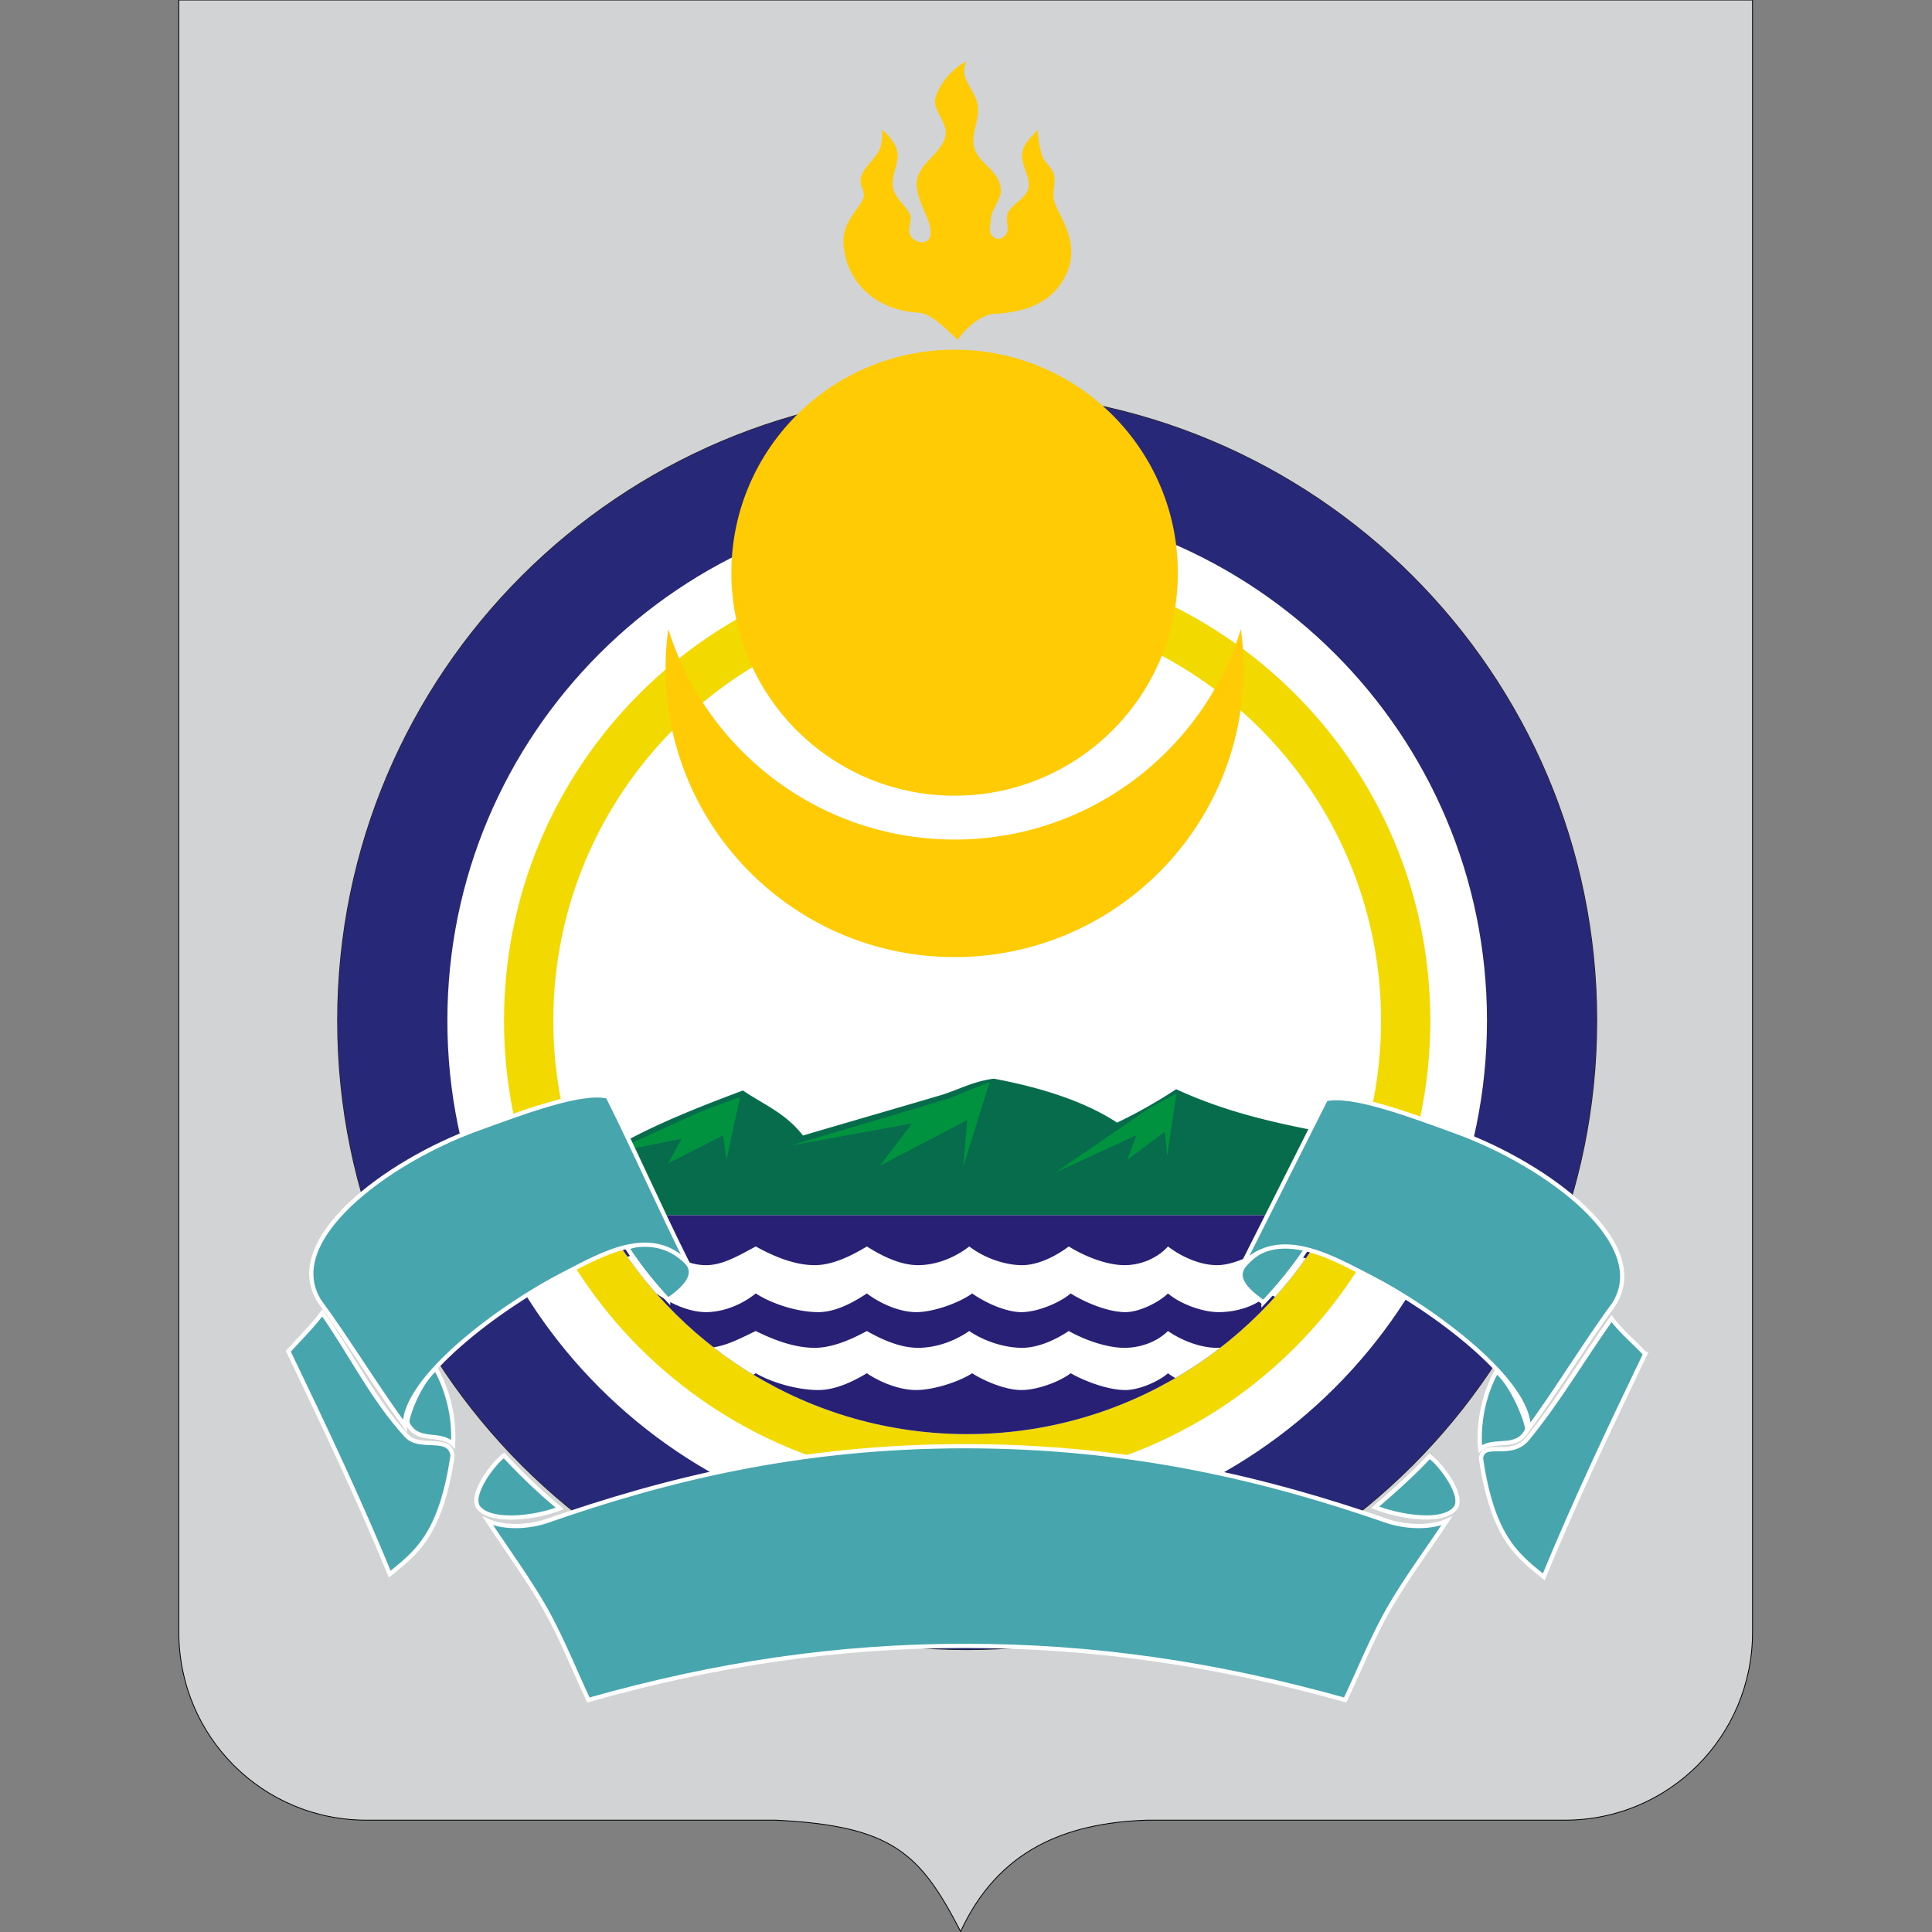 <svg xmlns="http://www.w3.org/2000/svg" id="Layer_1" x="0" y="0" version="1.1" viewBox="0 0 140 140" xml:space="preserve"><rect x="0" y="0" width="140" height="140" fill="#808080" stroke="none"/><style>.st7{fill-rule:evenodd;clip-rule:evenodd;fill:#47a5ae;stroke:#fff;stroke-width:.307}</style><g id="g5105" transform="matrix(1 0 0 .999 0 0)"><path id="_128635016" fill="#d1d3d4" fill-rule="evenodd" stroke="#000" stroke-width=".059" d="M126.995 0v118.394c0 7.55-6.062 13.633-13.588 13.633H83.094c-5.958.21-10.766 2.202-13.484 8.075-2.927-5.663-4.912-7.655-13.379-8.075H26.546c-7.526 0-13.588-6.082-13.588-13.633V0h114.037z" clip-rule="evenodd"/><path id="_129012848" fill="#fff" fill-rule="evenodd" stroke="#1f1a17" stroke-width=".076" d="M70.085 28.423c25.187 0 45.613 20.426 45.613 45.613S95.272 119.65 70.085 119.65 24.472 99.223 24.472 74.036c0-25.187 20.426-45.613 45.613-45.613h0z" clip-rule="evenodd"/><path id="_128637832" fill="#f2da00" fill-rule="evenodd" d="M70.085 44.043c16.561 0 29.991 13.43 29.991 29.991s-13.431 29.992-29.991 29.992c-16.561 0-29.991-13.431-29.991-29.992 0-16.56 13.43-29.991 29.991-29.991zm0-3.57c18.533 0 33.562 15.029 33.562 33.562 0 18.533-15.029 33.562-33.562 33.562-18.533 0-33.562-15.029-33.562-33.562 0-18.533 15.03-33.562 33.562-33.562z" clip-rule="evenodd"/><path id="_129015144" fill="#066c4b" fill-rule="evenodd" d="M98.807 82.687a29.839 29.839 0 0 1-2.254 5.46H43.618a29.778 29.778 0 0 1-1.72-3.846l.605.136c3.747-2.414 7.236-3.794 11.327-5.337 1.561 1.053 3.086 1.634 4.356 3.267 3.485-1.031 6.508-1.898 9.994-2.929 1.162-.343 2.351-1.014 3.839-1.194 3.485.654 6.607 1.662 8.93 3.188a36.42 36.42 0 0 0 4.281-2.425c4.656 2.153 9.166 2.801 13.577 3.68z" clip-rule="evenodd"/><path id="_129018048" fill="#282074" fill-rule="evenodd" d="M96.552 88.146c-5.049 9.449-15.008 15.88-26.467 15.88s-21.418-6.432-26.467-15.88h52.934z" clip-rule="evenodd"/><path id="_129018968" fill="#fff" fill-rule="evenodd" d="M88.431 97.757a30.092 30.092 0 0 1-3.262 2.201 4.033 4.033 0 0 1-.533-.349c-.627.563-2.056 1.219-3.084 1.219-1.322 0-3.024-.681-3.966-1.219-.755.587-2.38 1.219-3.57 1.219s-2.732-.677-3.57-1.219c-.799.542-2.702 1.219-4.054 1.219-1.192 0-2.585-.542-3.577-1.219-1.124.678-2.348 1.219-3.522 1.219-1.51 0-3.371-.542-4.528-1.219a4.694 4.694 0 0 1-.162.114 30.16 30.16 0 0 1-2.904-1.996c.999-.141 1.957-.647 3.065-1.18 1.391.691 2.851 1.219 4.277 1.219 1.258 0 2.616-.587 3.774-1.219 1.186.677 2.474 1.219 3.71 1.219 1.237 0 2.582-.437 3.71-1.219 1.059.733 2.554 1.219 3.83 1.219 1.126 0 2.388-.551 3.38-1.219 1.078.607 2.696 1.219 4.044 1.219 1.049 0 2.275-.365 3.146-1.219 1.002.694 2.361 1.219 3.542 1.219.084 0 .169-.003.254-.009zm6.199-6.49a30.103 30.103 0 0 1-2.231 2.801 2.102 2.102 0 0 1-.435-.248c-.96.981-2.443 1.357-3.664 1.357s-2.845-.641-3.664-1.357c-.627.626-2.056 1.357-3.084 1.357-1.322 0-3.024-.758-3.966-1.357-.755.653-2.38 1.357-3.57 1.357s-2.732-.754-3.57-1.357c-.799.603-2.702 1.357-4.054 1.357-1.192 0-2.585-.603-3.577-1.357-1.124.754-2.348 1.357-3.522 1.357-1.51 0-3.371-.603-4.528-1.357-1.052.854-2.405 1.357-3.608 1.357-1.202 0-2.556-.603-3.607-1.356a30.089 30.089 0 0 1-2.084-2.658c.715-.235 1.417-.506 2.084-.749 1.342.768 2.405 1.356 3.608 1.356s2.3-.658 3.608-1.356c1.391.768 2.851 1.356 4.277 1.356 1.258 0 2.616-.653 3.774-1.356 1.186.754 2.474 1.356 3.71 1.356 1.237 0 2.582-.486 3.71-1.356 1.059.816 2.554 1.356 3.83 1.356 1.126 0 2.388-.613 3.38-1.356 1.078.675 2.696 1.356 4.044 1.356 1.049 0 2.275-.405 3.146-1.356 1.002.773 2.361 1.356 3.542 1.356 1.181 0 2.599-.703 3.542-1.356.614.282 1.692.598 2.909.853z" clip-rule="evenodd"/><path id="_129022192" fill="#282878" fill-rule="evenodd" d="M70.085 36.368c20.799 0 37.667 16.867 37.667 37.667 0 20.799-16.868 37.667-37.667 37.667-20.799 0-37.667-16.868-37.667-37.667 0-20.8 16.868-37.667 37.667-37.667zm0-7.947c25.187 0 45.613 20.426 45.613 45.613s-20.426 45.614-45.613 45.614-45.613-20.426-45.613-45.614c0-25.187 20.426-45.613 45.613-45.613z" clip-rule="evenodd"/><path id="_129022968" d="M107.263 105.108c-.167-1.812.237-3.929 1.179-5.626 1.203.943 2.349 3.955 2.209 4.245-.72 1.492-2.425.563-3.388 1.381zM94.664 90.607c-1.728-.644-3.462-.13-4.523 1.214-.734.93.314 1.878 1.415 2.65a30.267 30.267 0 0 0 3.108-3.864zm-61.832 14.152a10.267 10.267 0 0 0-1.253-5.477c-1.204.943-2.185 3.659-2.045 3.949.721 1.491 2.311.586 3.298 1.528zm15.584-10.473a27.628 27.628 0 0 1-2.977-3.773c1.728-.644 3.314-.237 4.376 1.107.734.929-.298 1.894-1.399 2.666zm55.173 11.348c.853.616 2.579 2.937 1.852 3.786-.952 1.11-4.025.608-5.795-.087 1.319-1.135 2.767-2.422 3.943-3.699zm-63.023 3.776a41.677 41.677 0 0 1-4.042-3.838c-.844.616-2.552 2.956-1.832 3.805.942 1.11 4.122.728 5.874.033z" class="st7"/><path id="_129021688" fill="#ffcb05" fill-rule="evenodd" d="M89.923 45.629c.127.932.194 1.884.194 2.852 0 11.564-9.378 20.942-20.942 20.942s-20.942-9.378-20.942-20.942c0-.967.067-1.919.194-2.851 2.751 8.843 11 15.267 20.748 15.267 9.748-.001 17.998-6.425 20.748-15.268zM69.175 25.366c8.933 0 16.176 7.244 16.176 16.176 0 8.932-7.244 16.176-16.176 16.176-8.933 0-16.176-7.244-16.176-16.176 0-8.932 7.244-16.176 16.176-16.176zm.229-.722c.642-.952 1.803-1.836 2.608-1.875 2.382-.116 4.382-.848 5.308-3.006.994-2.318-.721-4.256-.946-5.247-.136-.601.159-1.255 0-1.851-.143-.535-.712-.885-.871-1.416a8.24 8.24 0 0 1-.319-1.851c-.436.544-.957.951-1.097 1.634-.177.865.609 1.748.436 2.614-.142.712-1.11 1.105-1.458 1.743-.196.359-.038.825-.047 1.289-.005.26-.307.604-.584.639-.299.037-.668-.17-.705-.649-.019-.248.07-.529.07-.734 0-.701.795-1.504.726-2.201-.143-1.448-1.587-1.802-1.924-3.026-.27-.982.411-2.043.255-3.049-.107-.69-.61-1.326-.869-1.925-.173-.401-.141-.834.035-1.27-1.023.497-1.957 1.637-2.236 2.646-.224.811.763 1.663.747 2.505-.025 1.335-1.804 2.084-2.069 3.376-.25 1.219.873 2.767.958 3.597.05.488.012.898-.523.977-.418.062-.874-.252-.978-.606-.133-.455.206-1.088-.002-1.463-.357-.642-1.047-1.132-1.198-1.852-.159-.753.286-1.518.327-2.287.041-.768-.549-1.418-1.12-1.964.031.436-.018 1.13-.224 1.528-.347.671-1.1 1.2-1.307 1.925-.18.632.403 1.032.127 1.628-.372.801-1.541 1.722-1.397 3.308.26 2.86 2.488 4.737 5.436 4.901 1.003.057 2.079 1.308 2.841 1.962z" clip-rule="evenodd"/><path id="_129030520" fill="#00923f" fill-rule="evenodd" d="M44.123 83.66l6.671-3.045 2.83-1.037-.981 4.572-.245-1.796-3.984 2.041.98-1.796-5.271 1.061zm32.355 1.394l6.832-4.699 1.937-1.037-.671 4.572-.168-1.796-2.726 2.041.671-1.796-5.875 2.715zm-19.254-1.948l11.498-3.414 2.995-1.219-1.919 6.165.286-3.389-6.348 3.328 2.348-3.083-8.86 1.612z" clip-rule="evenodd"/><path id="_129031656" d="M119.217 98.214c-.677-.747-1.764-1.641-2.441-2.575-2.077 2.94-3.863 5.999-6.075 8.705-1.23 1.504-3.209.089-3.385 1.43.862 5.881 2.736 7.109 4.55 8.61 2.21-5.39 4.766-10.78 7.351-16.17zm-2.26-3.621c-1.962 2.663-4.222 6.366-6.184 9.029.087-3.436-6.905-8.645-11.476-10.991-2.754-1.414-6.572-3.668-9.251-.909 2.009-4.018 4.018-7.968 6.027-11.986 1.882-.443 5.935 1.069 9.531 2.383 6.466 2.363 14.157 8.036 11.353 12.474zm-96.064 3.42c.677-.747 1.78-1.846 2.457-2.779 2.077 2.94 3.659 6.256 6.101 8.901.991 1.074 3.108-.097 3.343 1.438-.862 5.881-2.736 7.109-4.55 8.61-2.21-5.39-4.766-10.78-7.351-16.17zm2.26-3.621c1.962 2.663 4.222 6.366 6.184 9.029-.087-3.436 6.905-8.645 11.476-10.991 2.754-1.414 6.326-3.569 9.004-.81-2.009-4.018-3.771-8.067-5.78-12.085-1.882-.443-5.935 1.069-9.531 2.383-6.466 2.362-14.157 8.035-11.353 12.474zm46.766 24.994c9.366 0 18.214 1.308 27.558 3.924 1.038-2.18 1.926-4.437 3.115-6.541 1.176-2.081 2.926-4.454 4.247-6.447-1.29.561-3.112.426-4.341 0-8.484-2.942-18.323-5.42-30.578-5.42-12.134 0-21.874 2.477-30.274 5.42-1.217.426-3.021.561-4.298 0 1.308 1.993 3.04 4.367 4.205 6.447 1.177 2.103 2.056 4.36 3.084 6.541 9.248-2.615 18.008-3.924 27.282-3.924z" class="st7"/></g></svg>